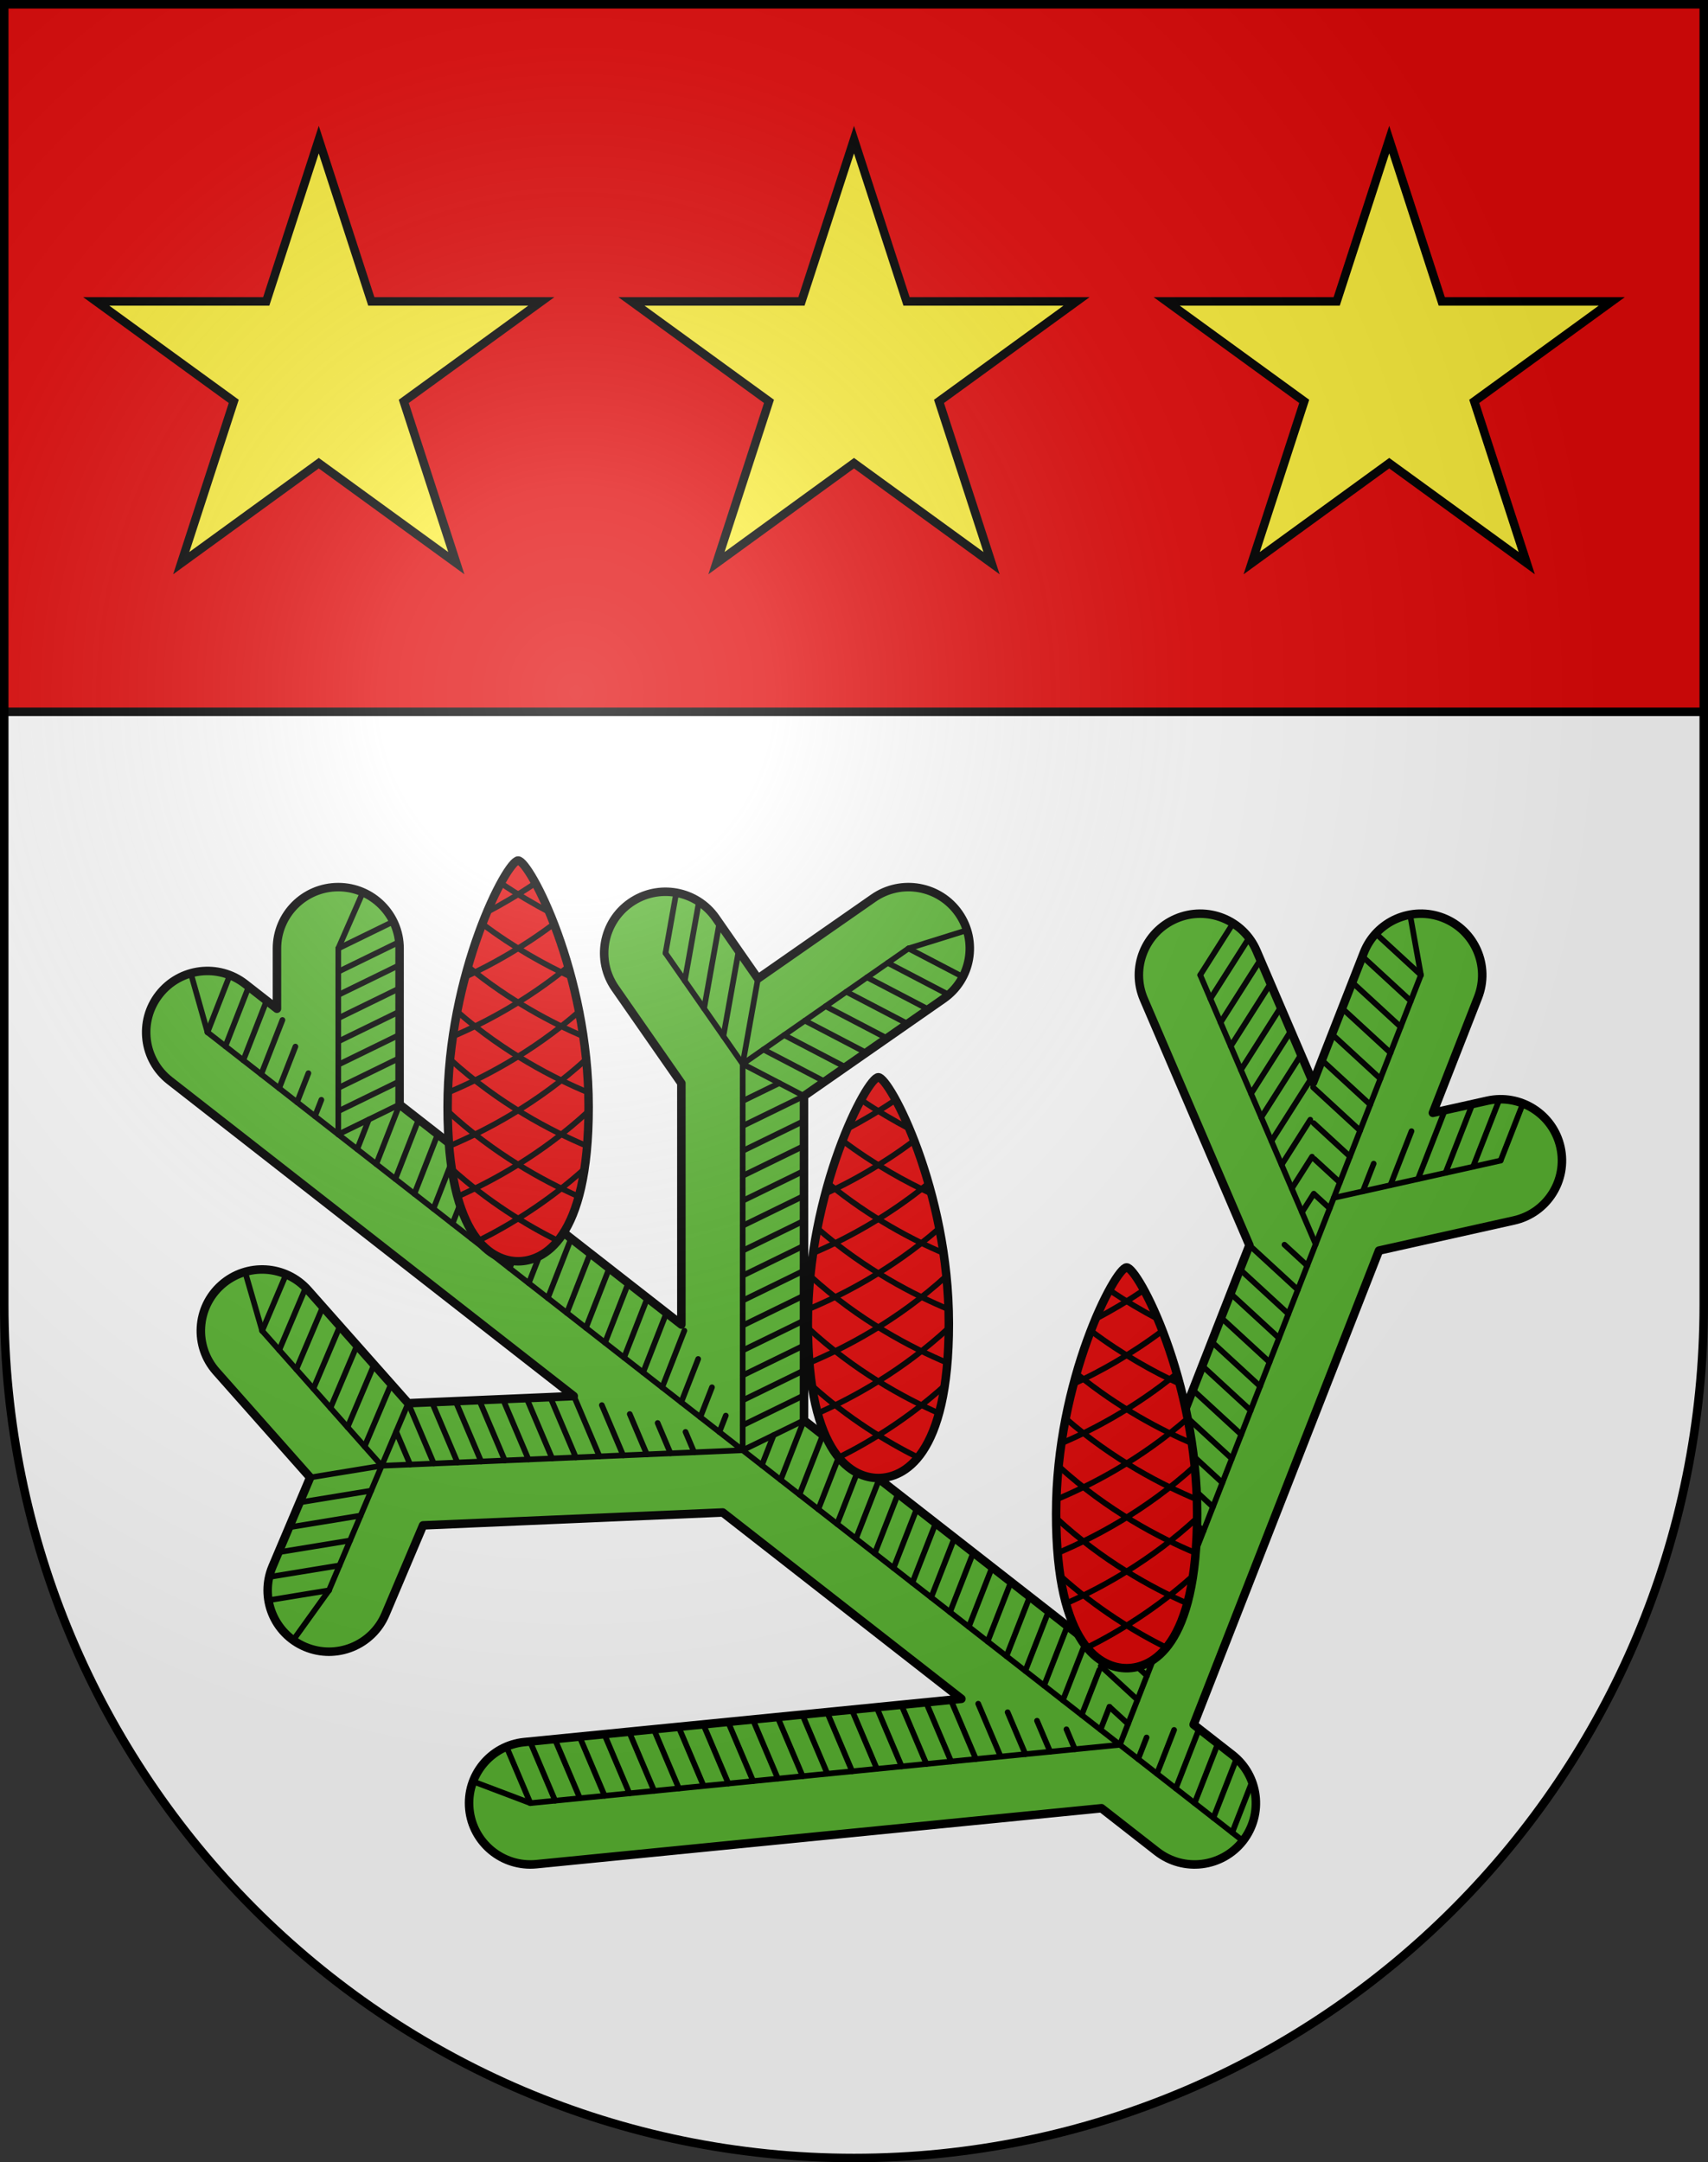 <?xml version="1.0" encoding="UTF-8" standalone="no"?>
<svg
   xmlns:dc="http://purl.org/dc/elements/1.1/"
   xmlns:cc="http://creativecommons.org/ns#"
   xmlns:rdf="http://www.w3.org/1999/02/22-rdf-syntax-ns#"
   xmlns:svg="http://www.w3.org/2000/svg"
   xmlns="http://www.w3.org/2000/svg"
   xmlns:xlink="http://www.w3.org/1999/xlink"
   xmlns:sodipodi="http://sodipodi.sourceforge.net/DTD/sodipodi-0.dtd"
   xmlns:inkscape="http://www.inkscape.org/namespaces/inkscape"
   height="763"
   width="603"
   version="1.0"
   id="svg20"
   sodipodi:version="0.32"
   inkscape:version="0.46"
   sodipodi:docname="La_Praz-coat_of_arms.svg"
   sodipodi:docbase="C:\Documents and Settings\Steve\Bureau\Blason Villages Suisse pour Wikipédia (par Delta-9)"
   inkscape:output_extension="org.inkscape.output.svg.inkscape">
  <rect width="100%" height="100%" fill="#333333" stroke="none"/>
  <defs
     id="defs29"><inkscape:perspective
   sodipodi:type="inkscape:persp3d"
   inkscape:vp_x="0 : 381.5 : 1"
   inkscape:vp_y="0 : 1000 : 0"
   inkscape:vp_z="603 : 381.5 : 1"
   inkscape:persp3d-origin="301.5 : 254.33333 : 1"
   id="perspective28" />
<linearGradient
   id="linearGradient2893">
  <stop
     style="stop-color:#ffffff;stop-opacity:0.314;"
     offset="0"
     id="stop2895" />
  <stop
     id="stop2897"
     offset="0.19"
     style="stop-color:#ffffff;stop-opacity:0.251;" />
  <stop
     style="stop-color:#6b6b6b;stop-opacity:0.125;"
     offset="0.6"
     id="stop2901" />
  <stop
     style="stop-color:#000000;stop-opacity:0.125;"
     offset="1"
     id="stop2899" />
</linearGradient>
<linearGradient
   id="linearGradient2955">
  <stop
     style="stop-color:white;stop-opacity:0;"
     offset="0"
     id="stop2965" />
  <stop
     style="stop-color:black;stop-opacity:0.646;"
     offset="1"
     id="stop2959" />
</linearGradient>
<radialGradient
   inkscape:collect="always"
   xlink:href="#linearGradient2893"
   id="radialGradient3236"
   gradientUnits="userSpaceOnUse"
   gradientTransform="matrix(1.215,1.531577e-24,1.464684e-23,1.267,-839.192,-490.489)"
   cx="858.042"
   cy="579.933"
   fx="858.042"
   fy="579.933"
   r="300" />
<inkscape:perspective
   id="perspective3503"
   inkscape:persp3d-origin="297.63751 : 280.63 : 1"
   inkscape:vp_z="595.27502 : 420.94501 : 1"
   inkscape:vp_y="0 : 1000 : 0"
   inkscape:vp_x="0 : 420.94501 : 1"
   sodipodi:type="inkscape:persp3d" />

	
	
	

	
	

		
		
		
	
		
		
	
			
			
			
		
			
			
		
				
				
				
				
				
				
				
				
				
				
				
				
				
				
				
				
			
				
				
			
				
				
			
				
				
			
					
					
					
					
					
					
					
					
					
					
					
					
					
					
				
					
					
					
					
					
					
					
					
					
					
					
					
					
					
				
					
					
					
					
					
					
					
					
					
					
					
					
					
					
				
					
						
					
						
					
						
					
						
					
						
					
						
					
						
					
						
					
						
					
						
					
						
				
					
						
					
						
					
						
					
						
					
						
					
						
					
						
					
						
					
						
					
						
					
						
				
					
						
					
						
					
						
					
						
					
						
					
						
					
						
					
						
					
						
					
						
					
						
					
						
					
						
					
						
					
						
					
						
					
						
					
						
					
						
					
						
				
					
						
					
						
					
						
					
						
					
						
					
						
				
					
						
					
						
					
						
					
						
					
						
					
						
					
						
				
					
						
					
						
					
						
					
						
					
						
					
						
					
						
					
						
					
						
					
						
					
						
					
						
					
						
					
						
					
						
					
						
					
						
					
						
					
						
					
						
					
						
					
						
					
						
					
						
				
					
						
					
						
					
						
					
						
					
						
					
						
					
						
					
						
				
					
						
					
						
					
						
					
						
					
						
					
						
					
						
					
						
					
						
					
						
					
						
					
						
					
						
					
						
					
						
					
						
					
						
					
						
					
						
					
						
				
					
						
					
						
					
						
					
						
					
						
					
						
					
						
					
						
					
						
					
						
					
						
					
						
					
						
					
						
					
						
					
						
					
						
					
						
					
						
					
						
					
						
					
						
					
						
					
						
					
						
				
					
						
					
						
					
						
					
						
					
						
					
						
					
						
					
						
					
						
				
					
						
					
						
					
						
					
						
					
						
					
						
					
						
					
						
					
						
					
						
					
						
					
						
					
						
				
					
						
					
						
					
						
					
						
					
						
				
					
						
					
						
					
						
					
						
					
						
					
						
					
						
					
						
					
						
					
						
				
					
						
					
						
					
						
					
						
					
						
					
						
					
						
					
						
					
						
					
						
					
						
					
						
					
						
					
						
					
						
				
					
						
					
						
					
						
					
						
					
						
					
						
					
						
					
						
					
						
					
						
				
					
						
					
						
					
						
					
						
					
						
					
						
					
						
					
						
					
						
					
						
					
						
					
						
				<inkscape:perspective
   id="perspective6525"
   inkscape:persp3d-origin="297.63751 : 280.63 : 1"
   inkscape:vp_z="595.27502 : 420.94501 : 1"
   inkscape:vp_y="0 : 1000 : 0"
   inkscape:vp_x="0 : 420.94501 : 1"
   sodipodi:type="inkscape:persp3d" />

	
	
	

	
	

		
		
		
	
		
		
	
			
			
			
		
			
			
		
				
				
				
				
				
				
				
				
				
				
				
				
				
				
				
				
			
				
				
			
				
				
			
				
				
			
					
					
					
					
					
					
					
					
					
					
					
					
					
					
				
					
					
					
					
					
					
					
					
					
					
					
					
					
					
				
					
					
					
					
					
					
					
					
					
					
					
					
					
					
				
					
						
					
						
					
						
					
						
					
						
					
						
					
						
					
						
					
						
					
						
					
						
				
					
						
					
						
					
						
					
						
					
						
					
						
					
						
					
						
					
						
					
						
					
						
				
					
						
					
						
					
						
					
						
					
						
					
						
					
						
					
						
					
						
					
						
					
						
					
						
					
						
					
						
					
						
					
						
					
						
					
						
					
						
					
						
				
					
						
					
						
					
						
					
						
					
						
					
						
				
					
						
					
						
					
						
					
						
					
						
					
						
					
						
				
					
						
					
						
					
						
					
						
					
						
					
						
					
						
					
						
					
						
					
						
					
						
					
						
					
						
					
						
					
						
					
						
					
						
					
						
					
						
					
						
					
						
					
						
					
						
					
						
				
					
						
					
						
					
						
					
						
					
						
					
						
					
						
					
						
				
					
						
					
						
					
						
					
						
					
						
					
						
					
						
					
						
					
						
					
						
					
						
					
						
					
						
					
						
					
						
					
						
					
						
					
						
					
						
					
						
				
					
						
					
						
					
						
					
						
					
						
					
						
					
						
					
						
					
						
					
						
					
						
					
						
					
						
					
						
					
						
					
						
					
						
					
						
					
						
					
						
					
						
					
						
					
						
					
						
					
						
				
					
						
					
						
					
						
					
						
					
						
					
						
					
						
					
						
					
						
				
					
						
					
						
					
						
					
						
					
						
					
						
					
						
					
						
					
						
					
						
					
						
					
						
					
						
				
					
						
					
						
					
						
					
						
					
						
				
					
						
					
						
					
						
					
						
					
						
					
						
					
						
					
						
					
						
					
						
				
					
						
					
						
					
						
					
						
					
						
					
						
					
						
					
						
					
						
					
						
					
						
					
						
					
						
					
						
					
						
				
					
						
					
						
					
						
					
						
					
						
					
						
					
						
					
						
					
						
					
						
				
					
						
					
						
					
						
					
						
					
						
					
						
					
						
					
						
					
						
					
						
					
						
					
						
				</defs>
  <sodipodi:namedview
     inkscape:window-height="968"
     inkscape:window-width="1280"
     inkscape:pageshadow="2"
     inkscape:pageopacity="0.0"
     guidetolerance="10.0"
     gridtolerance="10.0"
     objecttolerance="10.0"
     borderopacity="1.0"
     bordercolor="#666666"
     pagecolor="#ffffff"
     id="base"
     inkscape:zoom="0.92652193"
     inkscape:cx="173.53758"
     inkscape:cy="399.00713"
     inkscape:window-x="1280"
     inkscape:window-y="22"
     inkscape:current-layer="layer2"
     showgrid="false"
     showguides="true"
     inkscape:guide-bbox="true">
    <sodipodi:guide
       orientation="horizontal"
       position="761.5"
       id="guide1885" />
    <sodipodi:guide
       orientation="vertical"
       position="1.5"
       id="guide1887" />
    <sodipodi:guide
       orientation="horizontal"
       position="1.5"
       id="guide1889" />
    <sodipodi:guide
       orientation="vertical"
       position="601.5"
       id="guide1891" />
    <sodipodi:guide
       orientation="vertical"
       position="301.501"
       id="guide1893" />
  </sodipodi:namedview>
  <desc
     id="desc22">Coat of Arms of Canton of Freiburg (Fribourg)</desc>
  <g
     inkscape:groupmode="layer"
     id="layer1"
     inkscape:label="Fond écu"
     style="opacity:1;display:inline"
     sodipodi:insensitive="true">
    <path
       d="M 1.5,1.5 L 1.5,460.369 C 1.5,626.68 135.814,761.5 301.5,761.5 C 467.186,761.5 601.5,626.68 601.5,460.369 L 601.5,1.5 L 1.5,1.5 z"
       id="path6532"
       style="opacity:1;fill:#ffffff;display:inline" />
    <rect
       id="rect5998"
       height="249.688"
       width="600"
       y="1.5"
       x="1.5"
       style="opacity:1;fill:#e20909;display:inline" />
  </g>
  <g
     inkscape:groupmode="layer"
     id="layer2"
     inkscape:label="Meubles"
     style="opacity:1;display:inline"
     sodipodi:insensitive="true">
    <g
       id="g8465">
      <path
         style="fill:#5ab532;stroke:#000000;stroke-width:3;stroke-linecap:round;stroke-linejoin:round"
         d="M 550.919,404.83 C 548.315,393.162 536.747,385.813 525.08,388.415 L 505.865,392.701 L 521.809,351.951 C 526.164,340.818 520.67,328.261 509.538,323.906 C 498.405,319.55 485.849,325.045 481.493,336.177 L 463.563,382.002 L 443.618,335.528 C 438.903,324.542 426.176,319.458 415.19,324.173 C 404.205,328.887 399.121,341.615 403.836,352.601 L 441.097,439.422 L 385.794,580.762 L 283.844,501.187 L 283.844,386.752 L 333.101,352.446 C 342.911,345.614 345.325,332.123 338.493,322.313 C 331.66,312.503 318.17,310.089 308.359,316.922 L 267.59,345.317 L 252.709,323.951 C 245.877,314.141 232.386,311.727 222.576,318.56 C 212.766,325.392 210.352,338.883 217.185,348.693 L 240.553,382.244 L 240.553,467.395 L 141.072,389.747 L 141.072,334.684 C 141.072,322.729 131.381,313.038 119.426,313.038 C 107.471,313.038 97.78,322.729 97.78,334.684 L 97.78,355.955 L 86.567,347.203 C 77.144,339.847 63.541,341.524 56.186,350.948 C 48.831,360.371 50.507,373.974 59.931,381.329 L 202.549,492.648 L 144.123,495.16 L 108.748,455.249 C 100.818,446.304 87.138,445.479 78.192,453.409 C 69.246,461.339 68.422,475.019 76.351,483.966 L 109.501,521.366 L 96.211,552.761 C 91.55,563.77 96.697,576.472 107.705,581.132 C 118.714,585.793 131.416,580.646 136.077,569.637 L 149.357,538.266 L 255.165,533.718 L 339.413,599.475 L 185.118,614.738 C 173.222,615.916 164.532,626.513 165.708,638.41 C 166.885,650.307 177.483,658.997 189.379,657.82 L 388.879,638.087 L 408.424,653.343 C 417.848,660.698 431.45,659.022 438.805,649.598 C 446.161,640.175 444.484,626.573 435.06,619.218 L 421.404,608.557 L 486.849,441.299 L 534.502,430.669 C 546.171,428.065 553.521,416.497 550.919,404.83 z"
         id="path6005" />
      <line
         style="fill:none;stroke:#000000;stroke-width:2;stroke-linecap:round;stroke-linejoin:round"
         x1="438.807"
         y1="649.597"
         x2="73.25"
         y2="364.267"
         id="line6011" />
      <line
         style="fill:none;stroke:#000000;stroke-width:2;stroke-linecap:round;stroke-linejoin:round"
         x1="119.427"
         y1="334.684"
         x2="119.427"
         y2="400.309"
         id="line6013" />
      <line
         style="fill:none;stroke:#000000;stroke-width:2;stroke-linecap:round;stroke-linejoin:round"
         x1="262.2"
         y1="375.45"
         x2="262.2"
         y2="511.749"
         id="line6015" />
      <line
         style="fill:none;stroke:#000000;stroke-width:2;stroke-linecap:round;stroke-linejoin:round"
         x1="320.732"
         y1="334.684"
         x2="262.2"
         y2="375.45"
         id="line6017" />
      <line
         style="fill:none;stroke:#000000;stroke-width:2;stroke-linecap:round;stroke-linejoin:round"
         x1="234.948"
         y1="336.322"
         x2="262.2"
         y2="375.45"
         id="line6019" />
      <line
         style="fill:none;stroke:#000000;stroke-width:2;stroke-linecap:round;stroke-linejoin:round"
         x1="92.551"
         y1="469.609"
         x2="134.759"
         y2="517.229"
         id="line6021" />
      <line
         style="fill:none;stroke:#000000;stroke-width:2;stroke-linecap:round;stroke-linejoin:round"
         x1="134.759"
         y1="517.229"
         x2="262.2"
         y2="511.749"
         id="line6023" />
      <line
         style="fill:none;stroke:#000000;stroke-width:2;stroke-linecap:round;stroke-linejoin:round"
         x1="116.145"
         y1="561.199"
         x2="134.759"
         y2="517.229"
         id="line6025" />
      <line
         style="fill:none;stroke:#000000;stroke-width:2;stroke-linecap:round;stroke-linejoin:round"
         x1="187.25"
         y1="636.279"
         x2="395.369"
         y2="615.693"
         id="line6027" />
      <line
         style="fill:none;stroke:#000000;stroke-width:2;stroke-linecap:round;stroke-linejoin:round"
         x1="501.652"
         y1="344.064"
         x2="395.369"
         y2="615.693"
         id="line6029" />
      <line
         style="fill:none;stroke:#000000;stroke-width:2;stroke-linecap:round;stroke-linejoin:round"
         x1="464.489"
         y1="439.043"
         x2="423.728"
         y2="344.064"
         id="line6031" />
      <line
         style="fill:none;stroke:#000000;stroke-width:2;stroke-linecap:round;stroke-linejoin:round"
         x1="529.792"
         y1="409.541"
         x2="470.892"
         y2="422.679"
         id="line6033" />
      <line
         style="fill:none;stroke:#000000;stroke-width:2;stroke-linecap:round;stroke-linejoin:round"
         x1="119.427"
         y1="400.309"
         x2="141.073"
         y2="389.747"
         id="line6037" />
      <line
         style="fill:none;stroke:#000000;stroke-width:2;stroke-linecap:round;stroke-linejoin:round"
         x1="119.427"
         y1="392.106"
         x2="141.073"
         y2="381.543"
         id="line6039" />
      <line
         style="fill:none;stroke:#000000;stroke-width:2;stroke-linecap:round;stroke-linejoin:round"
         x1="119.427"
         y1="383.903"
         x2="141.073"
         y2="373.339"
         id="line6041" />
      <line
         style="fill:none;stroke:#000000;stroke-width:2;stroke-linecap:round;stroke-linejoin:round"
         x1="119.427"
         y1="375.7"
         x2="141.073"
         y2="365.137"
         id="line6043" />
      <line
         style="fill:none;stroke:#000000;stroke-width:2;stroke-linecap:round;stroke-linejoin:round"
         x1="119.427"
         y1="367.497"
         x2="141.073"
         y2="356.934"
         id="line6045" />
      <line
         style="fill:none;stroke:#000000;stroke-width:2;stroke-linecap:round;stroke-linejoin:round"
         x1="119.427"
         y1="359.294"
         x2="141.073"
         y2="348.73"
         id="line6047" />
      <line
         style="fill:none;stroke:#000000;stroke-width:2;stroke-linecap:round;stroke-linejoin:round"
         x1="119.427"
         y1="351.09"
         x2="141.073"
         y2="340.527"
         id="line6049" />
      <line
         style="fill:none;stroke:#000000;stroke-width:2;stroke-linecap:round;stroke-linejoin:round"
         x1="119.427"
         y1="342.888"
         x2="140.952"
         y2="332.384"
         id="line6051" />
      <line
         style="fill:none;stroke:#000000;stroke-width:2;stroke-linecap:round;stroke-linejoin:round"
         x1="119.427"
         y1="334.684"
         x2="138.884"
         y2="325.189"
         id="line6053" />
      <line
         style="fill:none;stroke:#000000;stroke-width:2;stroke-linecap:round;stroke-linejoin:round"
         x1="119.427"
         y1="334.684"
         x2="128.111"
         y2="314.856"
         id="line6055" />
      <line
         style="fill:none;stroke:#000000;stroke-width:2;stroke-linecap:round;stroke-linejoin:round"
         x1="262.2"
         y1="511.749"
         x2="283.845"
         y2="501.186"
         id="line6059" />
      <line
         style="fill:none;stroke:#000000;stroke-width:2;stroke-linecap:round;stroke-linejoin:round"
         x1="262.2"
         y1="502.946"
         x2="283.845"
         y2="492.382"
         id="line6061" />
      <line
         style="fill:none;stroke:#000000;stroke-width:2;stroke-linecap:round;stroke-linejoin:round"
         x1="262.2"
         y1="494.144"
         x2="283.845"
         y2="483.58"
         id="line6063" />
      <line
         style="fill:none;stroke:#000000;stroke-width:2;stroke-linecap:round;stroke-linejoin:round"
         x1="262.2"
         y1="485.341"
         x2="283.845"
         y2="474.778"
         id="line6065" />
      <line
         style="fill:none;stroke:#000000;stroke-width:2;stroke-linecap:round;stroke-linejoin:round"
         x1="262.2"
         y1="476.539"
         x2="283.845"
         y2="465.976"
         id="line6067" />
      <line
         style="fill:none;stroke:#000000;stroke-width:2;stroke-linecap:round;stroke-linejoin:round"
         x1="262.2"
         y1="467.737"
         x2="283.845"
         y2="457.173"
         id="line6069" />
      <line
         style="fill:none;stroke:#000000;stroke-width:2;stroke-linecap:round;stroke-linejoin:round"
         x1="262.2"
         y1="458.934"
         x2="283.845"
         y2="448.37"
         id="line6071" />
      <line
         style="fill:none;stroke:#000000;stroke-width:2;stroke-linecap:round;stroke-linejoin:round"
         x1="262.2"
         y1="450.131"
         x2="283.845"
         y2="439.567"
         id="line6073" />
      <line
         style="fill:none;stroke:#000000;stroke-width:2;stroke-linecap:round;stroke-linejoin:round"
         x1="262.2"
         y1="441.329"
         x2="283.845"
         y2="430.764"
         id="line6075" />
      <line
         style="fill:none;stroke:#000000;stroke-width:2;stroke-linecap:round;stroke-linejoin:round"
         x1="262.2"
         y1="432.527"
         x2="283.845"
         y2="421.962"
         id="line6077" />
      <line
         style="fill:none;stroke:#000000;stroke-width:2;stroke-linecap:round;stroke-linejoin:round"
         x1="262.2"
         y1="423.724"
         x2="283.845"
         y2="413.159"
         id="line6079" />
      <line
         style="fill:none;stroke:#000000;stroke-width:2;stroke-linecap:round;stroke-linejoin:round"
         x1="262.2"
         y1="414.921"
         x2="283.845"
         y2="404.357"
         id="line6081" />
      <line
         style="fill:none;stroke:#000000;stroke-width:2;stroke-linecap:round;stroke-linejoin:round"
         x1="262.2"
         y1="406.118"
         x2="283.845"
         y2="395.554"
         id="line6083" />
      <line
         style="fill:none;stroke:#000000;stroke-width:2;stroke-linecap:round;stroke-linejoin:round"
         x1="262.2"
         y1="397.316"
         x2="283.845"
         y2="386.752"
         id="line6085" />
      <line
         style="fill:none;stroke:#000000;stroke-width:2;stroke-linecap:round;stroke-linejoin:round"
         x1="262.2"
         y1="388.513"
         x2="275.131"
         y2="382.202"
         id="line6087" />
      <line
         style="fill:none;stroke:#000000;stroke-width:2;stroke-linecap:round;stroke-linejoin:round"
         x1="262.2"
         y1="375.45"
         x2="283.845"
         y2="386.752"
         id="line6091" />
      <line
         style="fill:none;stroke:#000000;stroke-width:2;stroke-linecap:round;stroke-linejoin:round"
         x1="269.516"
         y1="370.354"
         x2="291.162"
         y2="381.656"
         id="line6093" />
      <line
         style="fill:none;stroke:#000000;stroke-width:2;stroke-linecap:round;stroke-linejoin:round"
         x1="276.833"
         y1="365.259"
         x2="298.479"
         y2="376.561"
         id="line6095" />
      <line
         style="fill:none;stroke:#000000;stroke-width:2;stroke-linecap:round;stroke-linejoin:round"
         x1="284.149"
         y1="360.163"
         x2="305.796"
         y2="371.465"
         id="line6097" />
      <line
         style="fill:none;stroke:#000000;stroke-width:2;stroke-linecap:round;stroke-linejoin:round"
         x1="291.466"
         y1="355.067"
         x2="313.111"
         y2="366.369"
         id="line6099" />
      <line
         style="fill:none;stroke:#000000;stroke-width:2;stroke-linecap:round;stroke-linejoin:round"
         x1="298.781"
         y1="349.971"
         x2="320.427"
         y2="361.273"
         id="line6101" />
      <line
         style="fill:none;stroke:#000000;stroke-width:2;stroke-linecap:round;stroke-linejoin:round"
         x1="306.099"
         y1="344.875"
         x2="327.744"
         y2="356.177"
         id="line6103" />
      <line
         style="fill:none;stroke:#000000;stroke-width:2;stroke-linecap:round;stroke-linejoin:round"
         x1="313.416"
         y1="339.78"
         x2="334.94"
         y2="351.019"
         id="line6105" />
      <line
         style="fill:none;stroke:#000000;stroke-width:2;stroke-linecap:round;stroke-linejoin:round"
         x1="320.732"
         y1="334.684"
         x2="339.92"
         y2="344.703"
         id="line6107" />
      <line
         style="fill:none;stroke:#000000;stroke-width:2;stroke-linecap:round;stroke-linejoin:round"
         x1="320.732"
         y1="334.684"
         x2="341.399"
         y2="328.236"
         id="line6109" />
      <line
         style="fill:none;stroke:#000000;stroke-width:2;stroke-linecap:round;stroke-linejoin:round"
         x1="262.2"
         y1="375.45"
         x2="267.591"
         y2="345.317"
         id="line6113" />
      <line
         style="fill:none;stroke:#000000;stroke-width:2;stroke-linecap:round;stroke-linejoin:round"
         x1="255.387"
         y1="365.668"
         x2="260.778"
         y2="335.536"
         id="line6115" />
      <line
         style="fill:none;stroke:#000000;stroke-width:2;stroke-linecap:round;stroke-linejoin:round"
         x1="248.574"
         y1="355.886"
         x2="253.966"
         y2="325.753"
         id="line6117" />
      <line
         style="fill:none;stroke:#000000;stroke-width:2;stroke-linecap:round;stroke-linejoin:round"
         x1="241.761"
         y1="346.103"
         x2="246.758"
         y2="318.176"
         id="line6119" />
      <line
         style="fill:none;stroke:#000000;stroke-width:2;stroke-linecap:round;stroke-linejoin:round"
         x1="234.948"
         y1="336.322"
         x2="238.761"
         y2="315.015"
         id="line6121" />
      <line
         style="fill:none;stroke:#000000;stroke-width:2;stroke-linecap:round;stroke-linejoin:round"
         x1="153.152"
         y1="516.438"
         x2="144.124"
         y2="495.161"
         id="line6125" />
      <line
         style="fill:none;stroke:#000000;stroke-width:2;stroke-linecap:round;stroke-linejoin:round"
         x1="161.509"
         y1="516.079"
         x2="152.48"
         y2="494.8"
         id="line6127" />
      <line
         style="fill:none;stroke:#000000;stroke-width:2;stroke-linecap:round;stroke-linejoin:round"
         x1="144.796"
         y1="516.797"
         x2="139.869"
         y2="505.186"
         id="line6129" />
      <line
         style="fill:none;stroke:#000000;stroke-width:2;stroke-linecap:round;stroke-linejoin:round"
         x1="169.866"
         y1="515.719"
         x2="160.837"
         y2="494.442"
         id="line6131" />
      <line
         style="fill:none;stroke:#000000;stroke-width:2;stroke-linecap:round;stroke-linejoin:round"
         x1="178.223"
         y1="515.36"
         x2="169.194"
         y2="494.081"
         id="line6133" />
      <line
         style="fill:none;stroke:#000000;stroke-width:2;stroke-linecap:round;stroke-linejoin:round"
         x1="186.579"
         y1="515.001"
         x2="177.55"
         y2="493.723"
         id="line6135" />
      <line
         style="fill:none;stroke:#000000;stroke-width:2;stroke-linecap:round;stroke-linejoin:round"
         x1="194.936"
         y1="514.641"
         x2="185.907"
         y2="493.364"
         id="line6137" />
      <line
         style="fill:none;stroke:#000000;stroke-width:2;stroke-linecap:round;stroke-linejoin:round"
         x1="203.293"
         y1="514.284"
         x2="194.264"
         y2="493.005"
         id="line6139" />
      <line
         style="fill:none;stroke:#000000;stroke-width:2;stroke-linecap:round;stroke-linejoin:round"
         x1="211.65"
         y1="513.923"
         x2="202.621"
         y2="492.646"
         id="line6141" />
      <line
         style="fill:none;stroke:#000000;stroke-width:2;stroke-linecap:round;stroke-linejoin:round"
         x1="220.006"
         y1="513.564"
         x2="212.481"
         y2="495.83"
         id="line6143" />
      <line
         style="fill:none;stroke:#000000;stroke-width:2;stroke-linecap:round;stroke-linejoin:round"
         x1="228.363"
         y1="513.205"
         x2="222.328"
         y2="498.984"
         id="line6145" />
      <line
         style="fill:none;stroke:#000000;stroke-width:2;stroke-linecap:round;stroke-linejoin:round"
         x1="236.72"
         y1="512.845"
         x2="232.176"
         y2="502.136"
         id="line6147" />
      <line
         style="fill:none;stroke:#000000;stroke-width:2;stroke-linecap:round;stroke-linejoin:round"
         x1="245.076"
         y1="512.487"
         x2="242.022"
         y2="505.288"
         id="line6149" />
      <line
         style="fill:none;stroke:#000000;stroke-width:2;stroke-linecap:round;stroke-linejoin:round"
         x1="134.759"
         y1="517.229"
         x2="144.124"
         y2="495.161"
         id="line6153" />
      <line
         style="fill:none;stroke:#000000;stroke-width:2;stroke-linecap:round;stroke-linejoin:round"
         x1="128.73"
         y1="510.425"
         x2="138.094"
         y2="488.357"
         id="line6155" />
      <line
         style="fill:none;stroke:#000000;stroke-width:2;stroke-linecap:round;stroke-linejoin:round"
         x1="122.7"
         y1="503.623"
         x2="132.064"
         y2="481.554"
         id="line6157" />
      <line
         style="fill:none;stroke:#000000;stroke-width:2;stroke-linecap:round;stroke-linejoin:round"
         x1="116.67"
         y1="496.82"
         x2="126.034"
         y2="474.751"
         id="line6159" />
      <line
         style="fill:none;stroke:#000000;stroke-width:2;stroke-linecap:round;stroke-linejoin:round"
         x1="110.64"
         y1="490.017"
         x2="120.004"
         y2="467.949"
         id="line6161" />
      <line
         style="fill:none;stroke:#000000;stroke-width:2;stroke-linecap:round;stroke-linejoin:round"
         x1="104.61"
         y1="483.214"
         x2="113.975"
         y2="461.146"
         id="line6163" />
      <line
         style="fill:none;stroke:#000000;stroke-width:2;stroke-linecap:round;stroke-linejoin:round"
         x1="98.58"
         y1="476.412"
         x2="107.928"
         y2="454.383"
         id="line6165" />
      <line
         style="fill:none;stroke:#000000;stroke-width:2;stroke-linecap:round;stroke-linejoin:round"
         x1="92.551"
         y1="469.609"
         x2="101.008"
         y2="449.678"
         id="line6167" />
      <line
         style="fill:none;stroke:#000000;stroke-width:2;stroke-linecap:round;stroke-linejoin:round"
         x1="92.551"
         y1="469.609"
         x2="86.527"
         y2="448.815"
         id="line6169" />
      <line
         style="fill:none;stroke:#000000;stroke-width:2;stroke-linecap:round;stroke-linejoin:round"
         x1="421.744"
         y1="636.279"
         x2="429.975"
         y2="615.246"
         id="line6173" />
      <line
         style="fill:none;stroke:#000000;stroke-width:2;stroke-linecap:round;stroke-linejoin:round"
         x1="415.102"
         y1="631.095"
         x2="423.331"
         y2="610.061"
         id="line6175" />
      <line
         style="fill:none;stroke:#000000;stroke-width:2;stroke-linecap:round;stroke-linejoin:round"
         x1="428.387"
         y1="641.463"
         x2="436.582"
         y2="620.519"
         id="line6177" />
      <line
         style="fill:none;stroke:#000000;stroke-width:2;stroke-linecap:round;stroke-linejoin:round"
         x1="435.029"
         y1="646.648"
         x2="442.037"
         y2="628.74"
         id="line6179" />
      <line
         style="fill:none;stroke:#000000;stroke-width:2;stroke-linecap:round;stroke-linejoin:round"
         x1="408.459"
         y1="625.91"
         x2="414.511"
         y2="610.447"
         id="line6181" />
      <line
         style="fill:none;stroke:#000000;stroke-width:2;stroke-linecap:round;stroke-linejoin:round"
         x1="401.817"
         y1="620.726"
         x2="404.797"
         y2="613.108"
         id="line6183" />
      <line
         style="fill:none;stroke:#000000;stroke-width:2;stroke-linecap:round;stroke-linejoin:round"
         x1="388.533"
         y1="610.357"
         x2="391.692"
         y2="602.28"
         id="line6185" />
      <line
         style="fill:none;stroke:#000000;stroke-width:2;stroke-linecap:round;stroke-linejoin:round"
         x1="381.892"
         y1="605.172"
         x2="388.12"
         y2="589.249"
         id="line6187" />
      <line
         style="fill:none;stroke:#000000;stroke-width:2;stroke-linecap:round;stroke-linejoin:round"
         x1="375.248"
         y1="599.987"
         x2="383.479"
         y2="578.954"
         id="line6189" />
      <line
         style="fill:none;stroke:#000000;stroke-width:2;stroke-linecap:round;stroke-linejoin:round"
         x1="368.607"
         y1="594.802"
         x2="376.836"
         y2="573.769"
         id="line6191" />
      <line
         style="fill:none;stroke:#000000;stroke-width:2;stroke-linecap:round;stroke-linejoin:round"
         x1="361.964"
         y1="589.619"
         x2="370.194"
         y2="568.584"
         id="line6193" />
      <line
         style="fill:none;stroke:#000000;stroke-width:2;stroke-linecap:round;stroke-linejoin:round"
         x1="355.321"
         y1="584.433"
         x2="363.551"
         y2="563.399"
         id="line6195" />
      <line
         style="fill:none;stroke:#000000;stroke-width:2;stroke-linecap:round;stroke-linejoin:round"
         x1="348.68"
         y1="579.249"
         x2="356.91"
         y2="558.216"
         id="line6197" />
      <line
         style="fill:none;stroke:#000000;stroke-width:2;stroke-linecap:round;stroke-linejoin:round"
         x1="342.037"
         y1="574.066"
         x2="350.268"
         y2="553.032"
         id="line6199" />
      <line
         style="fill:none;stroke:#000000;stroke-width:2;stroke-linecap:round;stroke-linejoin:round"
         x1="335.396"
         y1="568.88"
         x2="343.626"
         y2="547.846"
         id="line6201" />
      <line
         style="fill:none;stroke:#000000;stroke-width:2;stroke-linecap:round;stroke-linejoin:round"
         x1="328.753"
         y1="563.696"
         x2="336.983"
         y2="542.662"
         id="line6203" />
      <line
         style="fill:none;stroke:#000000;stroke-width:2;stroke-linecap:round;stroke-linejoin:round"
         x1="322.11"
         y1="558.511"
         x2="330.34"
         y2="537.478"
         id="line6205" />
      <line
         style="fill:none;stroke:#000000;stroke-width:2;stroke-linecap:round;stroke-linejoin:round"
         x1="315.468"
         y1="553.327"
         x2="323.699"
         y2="532.292"
         id="line6207" />
      <line
         style="fill:none;stroke:#000000;stroke-width:2;stroke-linecap:round;stroke-linejoin:round"
         x1="308.826"
         y1="548.142"
         x2="317.056"
         y2="527.108"
         id="line6209" />
      <line
         style="fill:none;stroke:#000000;stroke-width:2;stroke-linecap:round;stroke-linejoin:round"
         x1="302.184"
         y1="542.956"
         x2="310.414"
         y2="521.923"
         id="line6211" />
      <line
         style="fill:none;stroke:#000000;stroke-width:2;stroke-linecap:round;stroke-linejoin:round"
         x1="295.542"
         y1="537.772"
         x2="303.772"
         y2="516.74"
         id="line6213" />
      <line
         style="fill:none;stroke:#000000;stroke-width:2;stroke-linecap:round;stroke-linejoin:round"
         x1="288.9"
         y1="532.589"
         x2="297.13"
         y2="511.555"
         id="line6215" />
      <line
         style="fill:none;stroke:#000000;stroke-width:2;stroke-linecap:round;stroke-linejoin:round"
         x1="282.257"
         y1="527.404"
         x2="290.488"
         y2="506.37"
         id="line6217" />
      <line
         style="fill:none;stroke:#000000;stroke-width:2;stroke-linecap:round;stroke-linejoin:round"
         x1="275.615"
         y1="522.219"
         x2="283.845"
         y2="501.186"
         id="line6219" />
      <line
         style="fill:none;stroke:#000000;stroke-width:2;stroke-linecap:round;stroke-linejoin:round"
         x1="268.973"
         y1="517.035"
         x2="273.128"
         y2="506.416"
         id="line6221" />
      <line
         style="fill:none;stroke:#000000;stroke-width:2;stroke-linecap:round;stroke-linejoin:round"
         x1="253.969"
         y1="505.325"
         x2="256.237"
         y2="499.53"
         id="line6225" />
      <line
         style="fill:none;stroke:#000000;stroke-width:2;stroke-linecap:round;stroke-linejoin:round"
         x1="247.24"
         y1="500.072"
         x2="251.361"
         y2="489.539"
         id="line6227" />
      <line
         style="fill:none;stroke:#000000;stroke-width:2;stroke-linecap:round;stroke-linejoin:round"
         x1="240.51"
         y1="494.82"
         x2="246.486"
         y2="479.549"
         id="line6229" />
      <line
         style="fill:none;stroke:#000000;stroke-width:2;stroke-linecap:round;stroke-linejoin:round"
         x1="233.782"
         y1="489.567"
         x2="241.61"
         y2="469.56"
         id="line6231" />
      <line
         style="fill:none;stroke:#000000;stroke-width:2;stroke-linecap:round;stroke-linejoin:round"
         x1="227.052"
         y1="484.314"
         x2="235.283"
         y2="463.281"
         id="line6233" />
      <line
         style="fill:none;stroke:#000000;stroke-width:2;stroke-linecap:round;stroke-linejoin:round"
         x1="220.322"
         y1="479.063"
         x2="228.553"
         y2="458.029"
         id="line6235" />
      <line
         style="fill:none;stroke:#000000;stroke-width:2;stroke-linecap:round;stroke-linejoin:round"
         x1="213.593"
         y1="473.809"
         x2="221.824"
         y2="452.776"
         id="line6237" />
      <line
         style="fill:none;stroke:#000000;stroke-width:2;stroke-linecap:round;stroke-linejoin:round"
         x1="206.864"
         y1="468.558"
         x2="215.095"
         y2="447.524"
         id="line6239" />
      <line
         style="fill:none;stroke:#000000;stroke-width:2;stroke-linecap:round;stroke-linejoin:round"
         x1="200.135"
         y1="463.305"
         x2="208.366"
         y2="442.271"
         id="line6241" />
      <line
         style="fill:none;stroke:#000000;stroke-width:2;stroke-linecap:round;stroke-linejoin:round"
         x1="193.405"
         y1="458.051"
         x2="201.637"
         y2="437.018"
         id="line6243" />
      <line
         style="fill:none;stroke:#000000;stroke-width:2;stroke-linecap:round;stroke-linejoin:round"
         x1="186.676"
         y1="452.8"
         x2="194.907"
         y2="431.766"
         id="line6245" />
      <line
         style="fill:none;stroke:#000000;stroke-width:2;stroke-linecap:round;stroke-linejoin:round"
         x1="179.947"
         y1="447.547"
         x2="188.178"
         y2="426.514"
         id="line6247" />
      <line
         style="fill:none;stroke:#000000;stroke-width:2;stroke-linecap:round;stroke-linejoin:round"
         x1="173.217"
         y1="442.294"
         x2="181.449"
         y2="421.26"
         id="line6249" />
      <line
         style="fill:none;stroke:#000000;stroke-width:2;stroke-linecap:round;stroke-linejoin:round"
         x1="166.488"
         y1="437.042"
         x2="174.719"
         y2="416.008"
         id="line6251" />
      <line
         style="fill:none;stroke:#000000;stroke-width:2;stroke-linecap:round;stroke-linejoin:round"
         x1="159.759"
         y1="431.79"
         x2="167.99"
         y2="410.756"
         id="line6253" />
      <line
         style="fill:none;stroke:#000000;stroke-width:2;stroke-linecap:round;stroke-linejoin:round"
         x1="153.03"
         y1="426.537"
         x2="161.261"
         y2="405.504"
         id="line6255" />
      <line
         style="fill:none;stroke:#000000;stroke-width:2;stroke-linecap:round;stroke-linejoin:round"
         x1="146.3"
         y1="421.285"
         x2="154.531"
         y2="400.251"
         id="line6257" />
      <line
         style="fill:none;stroke:#000000;stroke-width:2;stroke-linecap:round;stroke-linejoin:round"
         x1="139.571"
         y1="416.032"
         x2="147.802"
         y2="394.998"
         id="line6259" />
      <line
         style="fill:none;stroke:#000000;stroke-width:2;stroke-linecap:round;stroke-linejoin:round"
         x1="132.842"
         y1="410.78"
         x2="141.073"
         y2="389.747"
         id="line6261" />
      <line
         style="fill:none;stroke:#000000;stroke-width:2;stroke-linecap:round;stroke-linejoin:round"
         x1="126.113"
         y1="405.528"
         x2="130.215"
         y2="395.045"
         id="line6263" />
      <line
         style="fill:none;stroke:#000000;stroke-width:2;stroke-linecap:round;stroke-linejoin:round"
         x1="111.197"
         y1="393.885"
         x2="113.464"
         y2="388.09"
         id="line6267" />
      <line
         style="fill:none;stroke:#000000;stroke-width:2;stroke-linecap:round;stroke-linejoin:round"
         x1="104.872"
         y1="388.949"
         x2="108.882"
         y2="378.7"
         id="line6269" />
      <line
         style="fill:none;stroke:#000000;stroke-width:2;stroke-linecap:round;stroke-linejoin:round"
         x1="98.547"
         y1="384.013"
         x2="104.299"
         y2="369.311"
         id="line6271" />
      <line
         style="fill:none;stroke:#000000;stroke-width:2;stroke-linecap:round;stroke-linejoin:round"
         x1="92.223"
         y1="379.076"
         x2="99.717"
         y2="359.924"
         id="line6273" />
      <line
         style="fill:none;stroke:#000000;stroke-width:2;stroke-linecap:round;stroke-linejoin:round"
         x1="85.899"
         y1="374.139"
         x2="94.129"
         y2="353.105"
         id="line6275" />
      <line
         style="fill:none;stroke:#000000;stroke-width:2;stroke-linecap:round;stroke-linejoin:round"
         x1="79.574"
         y1="369.203"
         x2="87.805"
         y2="348.169"
         id="line6277" />
      <line
         style="fill:none;stroke:#000000;stroke-width:2;stroke-linecap:round;stroke-linejoin:round"
         x1="73.25"
         y1="364.267"
         x2="81.139"
         y2="344.106"
         id="line6279" />
      <line
         style="fill:none;stroke:#000000;stroke-width:2;stroke-linecap:round;stroke-linejoin:round"
         x1="73.25"
         y1="364.267"
         x2="67.362"
         y2="343.439"
         id="line6281" />
      <line
         style="fill:none;stroke:#000000;stroke-width:2;stroke-linecap:round;stroke-linejoin:round"
         x1="187.25"
         y1="636.279"
         x2="178.792"
         y2="616.344"
         id="line6285" />
      <line
         style="fill:none;stroke:#000000;stroke-width:2;stroke-linecap:round;stroke-linejoin:round"
         x1="195.988"
         y1="635.415"
         x2="187.132"
         y2="614.542"
         id="line6287" />
      <line
         style="fill:none;stroke:#000000;stroke-width:2;stroke-linecap:round;stroke-linejoin:round"
         x1="204.726"
         y1="634.55"
         x2="195.87"
         y2="613.678"
         id="line6289" />
      <line
         style="fill:none;stroke:#000000;stroke-width:2;stroke-linecap:round;stroke-linejoin:round"
         x1="213.463"
         y1="633.686"
         x2="204.608"
         y2="612.815"
         id="line6291" />
      <line
         style="fill:none;stroke:#000000;stroke-width:2;stroke-linecap:round;stroke-linejoin:round"
         x1="222.202"
         y1="632.823"
         x2="213.346"
         y2="611.95"
         id="line6293" />
      <line
         style="fill:none;stroke:#000000;stroke-width:2;stroke-linecap:round;stroke-linejoin:round"
         x1="230.94"
         y1="631.957"
         x2="222.084"
         y2="611.086"
         id="line6295" />
      <line
         style="fill:none;stroke:#000000;stroke-width:2;stroke-linecap:round;stroke-linejoin:round"
         x1="239.678"
         y1="631.092"
         x2="230.822"
         y2="610.221"
         id="line6297" />
      <line
         style="fill:none;stroke:#000000;stroke-width:2;stroke-linecap:round;stroke-linejoin:round"
         x1="248.416"
         y1="630.23"
         x2="239.56"
         y2="609.357"
         id="line6299" />
      <line
         style="fill:none;stroke:#000000;stroke-width:2;stroke-linecap:round;stroke-linejoin:round"
         x1="257.154"
         y1="629.365"
         x2="248.298"
         y2="608.494"
         id="line6301" />
      <line
         style="fill:none;stroke:#000000;stroke-width:2;stroke-linecap:round;stroke-linejoin:round"
         x1="265.891"
         y1="628.5"
         x2="257.035"
         y2="607.628"
         id="line6303" />
      <line
         style="fill:none;stroke:#000000;stroke-width:2;stroke-linecap:round;stroke-linejoin:round"
         x1="274.629"
         y1="627.636"
         x2="265.774"
         y2="606.763"
         id="line6305" />
      <line
         style="fill:none;stroke:#000000;stroke-width:2;stroke-linecap:round;stroke-linejoin:round"
         x1="283.368"
         y1="626.771"
         x2="274.511"
         y2="605.9"
         id="line6307" />
      <line
         style="fill:none;stroke:#000000;stroke-width:2;stroke-linecap:round;stroke-linejoin:round"
         x1="292.106"
         y1="625.908"
         x2="283.25"
         y2="605.036"
         id="line6309" />
      <line
         style="fill:none;stroke:#000000;stroke-width:2;stroke-linecap:round;stroke-linejoin:round"
         x1="300.843"
         y1="625.043"
         x2="291.988"
         y2="604.171"
         id="line6311" />
      <line
         style="fill:none;stroke:#000000;stroke-width:2;stroke-linecap:round;stroke-linejoin:round"
         x1="309.581"
         y1="624.179"
         x2="300.726"
         y2="603.307"
         id="line6313" />
      <line
         style="fill:none;stroke:#000000;stroke-width:2;stroke-linecap:round;stroke-linejoin:round"
         x1="318.318"
         y1="623.314"
         x2="309.464"
         y2="602.442"
         id="line6315" />
      <line
         style="fill:none;stroke:#000000;stroke-width:2;stroke-linecap:round;stroke-linejoin:round"
         x1="327.058"
         y1="622.451"
         x2="318.201"
         y2="601.579"
         id="line6317" />
      <line
         style="fill:none;stroke:#000000;stroke-width:2;stroke-linecap:round;stroke-linejoin:round"
         x1="335.795"
         y1="621.586"
         x2="326.939"
         y2="600.714"
         id="line6319" />
      <line
         style="fill:none;stroke:#000000;stroke-width:2;stroke-linecap:round;stroke-linejoin:round"
         x1="344.533"
         y1="620.721"
         x2="335.677"
         y2="599.849"
         id="line6321" />
      <line
         style="fill:none;stroke:#000000;stroke-width:2;stroke-linecap:round;stroke-linejoin:round"
         x1="353.271"
         y1="619.857"
         x2="345.354"
         y2="601.2"
         id="line6323" />
      <line
         style="fill:none;stroke:#000000;stroke-width:2;stroke-linecap:round;stroke-linejoin:round"
         x1="362.008"
         y1="618.994"
         x2="355.732"
         y2="604.201"
         id="line6325" />
      <line
         style="fill:none;stroke:#000000;stroke-width:2;stroke-linecap:round;stroke-linejoin:round"
         x1="370.747"
         y1="618.128"
         x2="366.114"
         y2="607.211"
         id="line6327" />
      <line
         style="fill:none;stroke:#000000;stroke-width:2;stroke-linecap:round;stroke-linejoin:round"
         x1="379.484"
         y1="617.265"
         x2="376.497"
         y2="610.223"
         id="line6329" />
      <line
         style="fill:none;stroke:#000000;stroke-width:2;stroke-linecap:round;stroke-linejoin:round"
         x1="187.25"
         y1="636.279"
         x2="167.004"
         y2="628.617"
         id="line6331" />
      <line
         style="fill:none;stroke:#000000;stroke-width:2;stroke-linecap:round;stroke-linejoin:round"
         x1="134.759"
         y1="517.229"
         x2="109.502"
         y2="521.367"
         id="line6335" />
      <line
         style="fill:none;stroke:#000000;stroke-width:2;stroke-linecap:round;stroke-linejoin:round"
         x1="131.037"
         y1="526.023"
         x2="105.779"
         y2="530.161"
         id="line6337" />
      <line
         style="fill:none;stroke:#000000;stroke-width:2;stroke-linecap:round;stroke-linejoin:round"
         x1="127.314"
         y1="534.817"
         x2="102.056"
         y2="538.955"
         id="line6339" />
      <line
         style="fill:none;stroke:#000000;stroke-width:2;stroke-linecap:round;stroke-linejoin:round"
         x1="123.591"
         y1="543.611"
         x2="98.334"
         y2="547.748"
         id="line6341" />
      <line
         style="fill:none;stroke:#000000;stroke-width:2;stroke-linecap:round;stroke-linejoin:round"
         x1="119.868"
         y1="552.405"
         x2="95.018"
         y2="556.476"
         id="line6343" />
      <line
         style="fill:none;stroke:#000000;stroke-width:2;stroke-linecap:round;stroke-linejoin:round"
         x1="116.145"
         y1="561.199"
         x2="94.781"
         y2="564.699"
         id="line6345" />
      <line
         style="fill:none;stroke:#000000;stroke-width:2;stroke-linecap:round;stroke-linejoin:round"
         x1="116.145"
         y1="561.199"
         x2="103.509"
         y2="578.777"
         id="line6347" />
      <line
         style="fill:none;stroke:#000000;stroke-width:2;stroke-linecap:round;stroke-linejoin:round"
         x1="481.14"
         y1="420.393"
         x2="484.966"
         y2="410.616"
         id="line6351" />
      <line
         style="fill:none;stroke:#000000;stroke-width:2;stroke-linecap:round;stroke-linejoin:round"
         x1="490.869"
         y1="418.223"
         x2="498.327"
         y2="399.162"
         id="line6353" />
      <line
         style="fill:none;stroke:#000000;stroke-width:2;stroke-linecap:round;stroke-linejoin:round"
         x1="500.601"
         y1="416.052"
         x2="510.108"
         y2="391.754"
         id="line6355" />
      <line
         style="fill:none;stroke:#000000;stroke-width:2;stroke-linecap:round;stroke-linejoin:round"
         x1="510.331"
         y1="413.882"
         x2="519.838"
         y2="389.584"
         id="line6357" />
      <line
         style="fill:none;stroke:#000000;stroke-width:2;stroke-linecap:round;stroke-linejoin:round"
         x1="520.062"
         y1="411.712"
         x2="529.381"
         y2="387.896"
         id="line6359" />
      <line
         style="fill:none;stroke:#000000;stroke-width:2;stroke-linecap:round;stroke-linejoin:round"
         x1="529.792"
         y1="409.541"
         x2="537.68"
         y2="389.382"
         id="line6361" />
      <line
         style="fill:none;stroke:#000000;stroke-width:2;stroke-linecap:round;stroke-linejoin:round"
         x1="391.697"
         y1="602.301"
         x2="398.25"
         y2="608.329"
         id="line6365" />
      <line
         style="fill:none;stroke:#000000;stroke-width:2;stroke-linecap:round;stroke-linejoin:round"
         x1="388.596"
         y1="587.875"
         x2="401.58"
         y2="599.818"
         id="line6367" />
      <line
         style="fill:none;stroke:#000000;stroke-width:2;stroke-linecap:round;stroke-linejoin:round"
         x1="387.817"
         y1="575.586"
         x2="404.91"
         y2="591.307"
         id="line6369" />
      <line
         style="fill:none;stroke:#000000;stroke-width:2;stroke-linecap:round;stroke-linejoin:round"
         x1="391.149"
         y1="567.078"
         x2="408.24"
         y2="582.797"
         id="line6371" />
      <line
         style="fill:none;stroke:#000000;stroke-width:2;stroke-linecap:round;stroke-linejoin:round"
         x1="394.479"
         y1="558.567"
         x2="411.57"
         y2="574.287"
         id="line6373" />
      <line
         style="fill:none;stroke:#000000;stroke-width:2;stroke-linecap:round;stroke-linejoin:round"
         x1="397.808"
         y1="550.056"
         x2="414.9"
         y2="565.777"
         id="line6375" />
      <line
         style="fill:none;stroke:#000000;stroke-width:2;stroke-linecap:round;stroke-linejoin:round"
         x1="401.137"
         y1="541.546"
         x2="418.231"
         y2="557.266"
         id="line6377" />
      <line
         style="fill:none;stroke:#000000;stroke-width:2;stroke-linecap:round;stroke-linejoin:round"
         x1="404.468"
         y1="533.036"
         x2="421.561"
         y2="548.756"
         id="line6379" />
      <line
         style="fill:none;stroke:#000000;stroke-width:2;stroke-linecap:round;stroke-linejoin:round"
         x1="407.797"
         y1="524.526"
         x2="424.89"
         y2="540.247"
         id="line6381" />
      <line
         style="fill:none;stroke:#000000;stroke-width:2;stroke-linecap:round;stroke-linejoin:round"
         x1="411.127"
         y1="516.015"
         x2="428.22"
         y2="531.736"
         id="line6383" />
      <line
         style="fill:none;stroke:#000000;stroke-width:2;stroke-linecap:round;stroke-linejoin:round"
         x1="414.458"
         y1="507.503"
         x2="431.55"
         y2="523.225"
         id="line6385" />
      <line
         style="fill:none;stroke:#000000;stroke-width:2;stroke-linecap:round;stroke-linejoin:round"
         x1="417.787"
         y1="498.994"
         x2="434.88"
         y2="514.714"
         id="line6387" />
      <line
         style="fill:none;stroke:#000000;stroke-width:2;stroke-linecap:round;stroke-linejoin:round"
         x1="421.117"
         y1="490.483"
         x2="438.21"
         y2="506.204"
         id="line6389" />
      <line
         style="fill:none;stroke:#000000;stroke-width:2;stroke-linecap:round;stroke-linejoin:round"
         x1="424.448"
         y1="481.972"
         x2="441.54"
         y2="497.694"
         id="line6391" />
      <line
         style="fill:none;stroke:#000000;stroke-width:2;stroke-linecap:round;stroke-linejoin:round"
         x1="427.777"
         y1="473.462"
         x2="444.869"
         y2="489.183"
         id="line6393" />
      <line
         style="fill:none;stroke:#000000;stroke-width:2;stroke-linecap:round;stroke-linejoin:round"
         x1="431.108"
         y1="464.953"
         x2="448.2"
         y2="480.673"
         id="line6395" />
      <line
         style="fill:none;stroke:#000000;stroke-width:2;stroke-linecap:round;stroke-linejoin:round"
         x1="434.439"
         y1="456.443"
         x2="451.53"
         y2="472.163"
         id="line6397" />
      <line
         style="fill:none;stroke:#000000;stroke-width:2;stroke-linecap:round;stroke-linejoin:round"
         x1="437.768"
         y1="447.932"
         x2="454.859"
         y2="463.652"
         id="line6399" />
      <line
         style="fill:none;stroke:#000000;stroke-width:2;stroke-linecap:round;stroke-linejoin:round"
         x1="441.098"
         y1="439.421"
         x2="458.191"
         y2="455.142"
         id="line6401" />
      <line
         style="fill:none;stroke:#000000;stroke-width:2;stroke-linecap:round;stroke-linejoin:round"
         x1="453.463"
         y1="439.22"
         x2="461.521"
         y2="446.632"
         id="line6403" />
      <line
         style="fill:none;stroke:#000000;stroke-width:2;stroke-linecap:round;stroke-linejoin:round"
         x1="464.208"
         y1="421.595"
         x2="469.435"
         y2="426.403"
         id="line6407" />
      <line
         style="fill:none;stroke:#000000;stroke-width:2;stroke-linecap:round;stroke-linejoin:round"
         x1="464.005"
         y1="408.969"
         x2="473.014"
         y2="417.255"
         id="line6409" />
      <line
         style="fill:none;stroke:#000000;stroke-width:2;stroke-linecap:round;stroke-linejoin:round"
         x1="463.793"
         y1="396.332"
         x2="476.594"
         y2="408.106"
         id="line6411" />
      <line
         style="fill:none;stroke:#000000;stroke-width:2;stroke-linecap:round;stroke-linejoin:round"
         x1="463.593"
         y1="383.707"
         x2="480.174"
         y2="398.956"
         id="line6413" />
      <line
         style="fill:none;stroke:#000000;stroke-width:2;stroke-linecap:round;stroke-linejoin:round"
         x1="466.661"
         y1="374.087"
         x2="483.754"
         y2="389.808"
         id="line6415" />
      <line
         style="fill:none;stroke:#000000;stroke-width:2;stroke-linecap:round;stroke-linejoin:round"
         x1="470.241"
         y1="364.938"
         x2="487.333"
         y2="380.659"
         id="line6417" />
      <line
         style="fill:none;stroke:#000000;stroke-width:2;stroke-linecap:round;stroke-linejoin:round"
         x1="473.82"
         y1="355.789"
         x2="490.913"
         y2="371.51"
         id="line6419" />
      <line
         style="fill:none;stroke:#000000;stroke-width:2;stroke-linecap:round;stroke-linejoin:round"
         x1="477.4"
         y1="346.641"
         x2="494.493"
         y2="362.361"
         id="line6421" />
      <line
         style="fill:none;stroke:#000000;stroke-width:2;stroke-linecap:round;stroke-linejoin:round"
         x1="480.981"
         y1="337.491"
         x2="498.072"
         y2="353.212"
         id="line6423" />
      <line
         style="fill:none;stroke:#000000;stroke-width:2;stroke-linecap:round;stroke-linejoin:round"
         x1="485.722"
         y1="329.412"
         x2="501.652"
         y2="344.064"
         id="line6425" />
      <line
         style="fill:none;stroke:#000000;stroke-width:2;stroke-linecap:round;stroke-linejoin:round"
         x1="501.652"
         y1="344.064"
         x2="497.824"
         y2="322.759"
         id="line6427" />
      <line
         style="fill:none;stroke:#000000;stroke-width:2;stroke-linecap:round;stroke-linejoin:round"
         x1="459.653"
         y1="427.773"
         x2="463.824"
         y2="421.212"
         id="line6431" />
      <line
         style="fill:none;stroke:#000000;stroke-width:2;stroke-linecap:round;stroke-linejoin:round"
         x1="456.061"
         y1="419.403"
         x2="463.202"
         y2="408.166"
         id="line6433" />
      <line
         style="fill:none;stroke:#000000;stroke-width:2;stroke-linecap:round;stroke-linejoin:round"
         x1="452.468"
         y1="411.031"
         x2="462.582"
         y2="395.121"
         id="line6435" />
      <line
         style="fill:none;stroke:#000000;stroke-width:2;stroke-linecap:round;stroke-linejoin:round"
         x1="448.875"
         y1="402.661"
         x2="462.938"
         y2="380.54"
         id="line6437" />
      <line
         style="fill:none;stroke:#000000;stroke-width:2;stroke-linecap:round;stroke-linejoin:round"
         x1="445.282"
         y1="394.289"
         x2="459.345"
         y2="372.169"
         id="line6439" />
      <line
         style="fill:none;stroke:#000000;stroke-width:2;stroke-linecap:round;stroke-linejoin:round"
         x1="441.691"
         y1="385.919"
         x2="455.753"
         y2="363.798"
         id="line6441" />
      <line
         style="fill:none;stroke:#000000;stroke-width:2;stroke-linecap:round;stroke-linejoin:round"
         x1="438.098"
         y1="377.548"
         x2="452.16"
         y2="355.428"
         id="line6443" />
      <line
         style="fill:none;stroke:#000000;stroke-width:2;stroke-linecap:round;stroke-linejoin:round"
         x1="434.506"
         y1="369.177"
         x2="448.567"
         y2="347.056"
         id="line6445" />
      <line
         style="fill:none;stroke:#000000;stroke-width:2;stroke-linecap:round;stroke-linejoin:round"
         x1="430.912"
         y1="360.806"
         x2="444.975"
         y2="338.686"
         id="line6447" />
      <line
         style="fill:none;stroke:#000000;stroke-width:2;stroke-linecap:round;stroke-linejoin:round"
         x1="427.32"
         y1="352.434"
         x2="440.967"
         y2="330.969"
         id="line6449" />
      <line
         style="fill:none;stroke:#000000;stroke-width:2;stroke-linecap:round;stroke-linejoin:round"
         x1="423.728"
         y1="344.064"
         x2="435.342"
         y2="325.796"
         id="line6451" />
      <path
         id="path6457"
         d="M 397.754,447.242 C 393.785,447.242 372.861,486.925 372.861,534.184 C 372.861,581.443 389.094,588.659 397.754,588.659 C 406.411,588.659 422.646,581.444 422.646,534.184 C 422.646,486.924 401.722,447.242 397.754,447.242 z"
         style="fill:#e20909;stroke:#000000;stroke-width:3;stroke-linecap:round;stroke-linejoin:round" />
      <path
         style="fill:none;stroke:#000000;stroke-width:2"
         id="path2853_6_"
         d="M 411.768,581.41 C 400.644,575.857 387.198,567.667 374.305,556.043" />
      <path
         style="fill:none;stroke:#000000;stroke-width:2"
         id="path2855_6_"
         d="M 419.178,565.823 C 406.618,560.279 389.205,550.773 372.867,535.657" />
      <path
         style="fill:none;stroke:#000000;stroke-width:2"
         id="path2857_6_"
         d="M 422.116,548.016 C 409.634,542.787 391.126,533.235 373.718,517.37" />
      <path
         style="fill:none;stroke:#000000;stroke-width:2"
         id="path2859_6_"
         d="M 422.57,529.131 C 410.675,524.191 393.093,515.25 376.219,500.529" />
      <path
         style="fill:none;stroke:#000000;stroke-width:2"
         id="path2861_6_"
         d="M 420.79,509.313 C 409.899,504.637 394.883,496.828 380.038,484.686" />
      <path
         style="fill:none;stroke:#000000;stroke-width:2"
         id="path2863_6_"
         d="M 416.466,488.313 C 407.448,484.145 396.365,478.077 385.098,469.584" />
      <path
         style="fill:none;stroke:#000000;stroke-width:2"
         id="path2865_6_"
         d="M 408.737,465.433 C 403.383,462.631 397.583,459.244 391.626,455.19" />
      <path
         style="fill:none;stroke:#000000;stroke-width:2"
         id="path2853_5_"
         d="M 421.202,556.042 C 408.31,567.666 394.862,575.856 383.739,581.409" />
      <path
         style="fill:none;stroke:#000000;stroke-width:2"
         id="path2855_5_"
         d="M 422.64,535.657 C 406.302,550.773 388.889,560.279 376.328,565.823" />
      <path
         style="fill:none;stroke:#000000;stroke-width:2"
         id="path2857_5_"
         d="M 421.788,517.37 C 404.38,533.235 385.873,542.787 373.39,548.016" />
      <path
         style="fill:none;stroke:#000000;stroke-width:2"
         id="path2859_5_"
         d="M 419.287,500.53 C 402.413,515.251 384.831,524.191 372.937,529.132" />
      <path
         style="fill:none;stroke:#000000;stroke-width:2"
         id="path2861_5_"
         d="M 415.469,484.686 C 400.624,496.828 385.608,504.637 374.717,509.313" />
      <path
         style="fill:none;stroke:#000000;stroke-width:2"
         id="path2863_5_"
         d="M 410.408,469.584 C 399.142,478.076 388.058,484.145 379.041,488.313" />
      <path
         style="fill:none;stroke:#000000;stroke-width:2"
         id="path2865_5_"
         d="M 403.881,455.19 C 397.924,459.244 392.123,462.631 386.771,465.433" />
      <path
         id="path6477"
         d="M 310.089,380.14 C 306.121,380.14 285.196,419.823 285.196,467.083 C 285.196,514.342 301.43,521.557 310.089,521.557 C 318.748,521.557 334.981,514.342 334.981,467.083 C 334.981,419.823 314.057,380.14 310.089,380.14 z"
         style="fill:#e20909;stroke:#000000;stroke-width:3;stroke-linecap:round;stroke-linejoin:round" />
      <path
         style="fill:none;stroke:#000000;stroke-width:2"
         id="path2853_3_"
         d="M 324.104,514.308 C 312.98,508.755 299.534,500.565 286.641,488.941" />
      <path
         style="fill:none;stroke:#000000;stroke-width:2"
         id="path2855_3_"
         d="M 331.514,498.721 C 318.953,493.177 301.54,483.671 285.202,468.556" />
      <path
         style="fill:none;stroke:#000000;stroke-width:2"
         id="path2857_3_"
         d="M 334.452,480.915 C 321.969,475.685 303.462,466.133 286.054,450.268" />
      <path
         style="fill:none;stroke:#000000;stroke-width:2"
         id="path2859_4_"
         d="M 334.904,462.03 C 323.01,457.091 305.428,448.149 288.554,433.428" />
      <path
         style="fill:none;stroke:#000000;stroke-width:2"
         id="path2861_4_"
         d="M 333.125,442.211 C 322.235,437.535 307.218,429.726 292.374,417.584" />
      <path
         style="fill:none;stroke:#000000;stroke-width:2"
         id="path2863_4_"
         d="M 328.801,421.212 C 319.783,417.043 308.699,410.975 297.433,402.484" />
      <path
         style="fill:none;stroke:#000000;stroke-width:2"
         id="path2865_3_"
         d="M 321.072,398.332 C 315.718,395.53 309.918,392.143 303.961,388.088" />
      <path
         style="fill:none;stroke:#000000;stroke-width:2"
         id="path2853_2_"
         d="M 333.538,488.941 C 320.645,500.565 307.198,508.755 296.074,514.308" />
      <path
         style="fill:none;stroke:#000000;stroke-width:2"
         id="path2855_2_"
         d="M 334.975,468.556 C 318.637,483.671 301.224,493.177 288.664,498.721" />
      <path
         style="fill:none;stroke:#000000;stroke-width:2"
         id="path2857_2_"
         d="M 334.124,450.268 C 316.716,466.133 298.208,475.685 285.726,480.915" />
      <path
         style="fill:none;stroke:#000000;stroke-width:2"
         id="path2859_2_"
         d="M 331.622,433.428 C 314.749,448.149 297.167,457.09 285.272,462.03" />
      <path
         style="fill:none;stroke:#000000;stroke-width:2"
         id="path2861_2_"
         d="M 327.804,417.584 C 312.96,429.726 297.943,437.535 287.052,442.211" />
      <path
         style="fill:none;stroke:#000000;stroke-width:2"
         id="path2863_2_"
         d="M 322.744,402.484 C 311.477,410.975 300.393,417.043 291.376,421.212" />
      <path
         style="fill:none;stroke:#000000;stroke-width:2"
         id="path2865_2_"
         d="M 316.217,388.089 C 310.259,392.143 304.458,395.53 299.106,398.333" />
      <path
         id="path6497"
         d="M 182.921,303.658 C 178.953,303.658 158.028,343.342 158.028,390.602 C 158.028,437.862 174.262,445.077 182.921,445.077 C 191.579,445.077 207.813,437.862 207.813,390.602 C 207.813,343.342 186.889,303.658 182.921,303.658 z"
         style="fill:#e20909;stroke:#000000;stroke-width:3;stroke-linecap:round;stroke-linejoin:round" />
      <path
         style="fill:none;stroke:#000000;stroke-width:2"
         id="path2853_4_"
         d="M 196.936,437.827 C 185.812,432.274 172.364,424.084 159.473,412.46" />
      <path
         style="fill:none;stroke:#000000;stroke-width:2"
         id="path2855_4_"
         d="M 204.346,422.241 C 191.785,416.697 174.373,407.191 158.034,392.074" />
      <path
         style="fill:none;stroke:#000000;stroke-width:2"
         id="path2857_4_"
         d="M 207.284,404.434 C 194.802,399.205 176.294,389.652 158.886,373.787" />
      <path
         style="fill:none;stroke:#000000;stroke-width:2"
         id="path2859_3_"
         d="M 207.737,385.549 C 195.842,380.608 178.261,371.667 161.387,356.945" />
      <path
         style="fill:none;stroke:#000000;stroke-width:2"
         id="path2861_3_"
         d="M 205.958,365.729 C 195.066,361.054 180.05,353.245 165.206,341.103" />
      <path
         style="fill:none;stroke:#000000;stroke-width:2"
         id="path2863_3_"
         d="M 201.633,344.73 C 192.616,340.562 181.531,334.493 170.264,326.003" />
      <path
         style="fill:none;stroke:#000000;stroke-width:2"
         id="path2865_4_"
         d="M 193.904,321.851 C 188.551,319.048 182.75,315.661 176.793,311.607" />
      <path
         style="fill:none;stroke:#000000;stroke-width:2"
         id="path2853_1_"
         d="M 206.369,412.459 C 193.478,424.083 180.03,432.273 168.906,437.826" />
      <path
         style="fill:none;stroke:#000000;stroke-width:2"
         id="path2855_1_"
         d="M 207.808,392.074 C 191.469,407.191 174.057,416.696 161.496,422.241" />
      <path
         style="fill:none;stroke:#000000;stroke-width:2"
         id="path2857_1_"
         d="M 206.956,373.786 C 189.548,389.651 171.04,399.204 158.558,404.433" />
      <path
         style="fill:none;stroke:#000000;stroke-width:2"
         id="path2859_1_"
         d="M 204.455,356.946 C 187.581,371.668 169.999,380.609 158.104,385.55" />
      <path
         style="fill:none;stroke:#000000;stroke-width:2"
         id="path2861_1_"
         d="M 200.636,341.103 C 185.792,353.245 170.776,361.055 159.884,365.729" />
      <path
         style="fill:none;stroke:#000000;stroke-width:2"
         id="path2863_1_"
         d="M 195.577,326.003 C 184.31,334.493 173.226,340.562 164.208,344.73" />
      <path
         style="fill:none;stroke:#000000;stroke-width:2"
         id="path2865_1_"
         d="M 189.048,311.607 C 183.09,315.661 177.29,319.048 171.937,321.851" />
    </g>
    <line
       y2="251.188"
       x2="601.498"
       y1="251.188"
       x1="1.5"
       id="line2592"
       style="fill:none;stroke:#000000;stroke-width:3" />
    <g
       id="g8734">
      <polygon
         transform="translate(-3.8e-2,-4.5e-2)"
         points="301.534,49.32 320.084,106.404 380.104,106.404 331.548,141.684 350.097,198.769 301.534,163.489 252.979,198.769 271.523,141.684 222.968,106.404 282.989,106.404 301.534,49.32 "
         stroke-miterlimit="20"
         id="polygon2528"
         style="fill:#fcef3c;stroke:#000000;stroke-width:3;stroke-miterlimit:20" />
      <polygon
         transform="translate(-3.8e-2,-4.5e-2)"
         points="112.578,49.32 131.124,106.404 191.146,106.404 142.585,141.684 161.138,198.769 112.578,163.489 64.02,198.769 82.564,141.684 34.009,106.404 94.03,106.404 112.578,49.32 "
         stroke-miterlimit="20"
         id="polygon2528_4_"
         style="fill:#fcef3c;stroke:#000000;stroke-width:3;stroke-miterlimit:20" />
      <polygon
         transform="translate(-3.8e-2,-4.5e-2)"
         points="509.045,106.404 569.063,106.404 520.508,141.684 539.055,198.769 490.496,163.489 441.937,198.769 460.483,141.684 411.927,106.404 471.947,106.404 490.496,49.32 509.045,106.404 "
         stroke-miterlimit="20"
         id="polygon2528_6_"
         style="fill:#fcef3c;stroke:#000000;stroke-width:3;stroke-miterlimit:20" />
    </g>
  </g>
  <g
     inkscape:groupmode="layer"
     id="layer3"
     inkscape:label="Reflet final"
     style="display:inline"
     sodipodi:insensitive="true">
    <path
       style="fill:url(#radialGradient3236);fill-opacity:1"
       d="M 1.5,1.5 L 1.5,460.368 C 1.5,626.679 135.815,761.5 301.5,761.5 C 467.185,761.5 601.5,626.679 601.5,460.368 L 601.5,1.5 L 1.5,1.5 z "
       id="path2346" />
  </g>
  <g
     inkscape:groupmode="layer"
     id="layer4"
     inkscape:label="Contour final"
     style="display:inline"
     sodipodi:insensitive="true">
    <path
       style="fill:none;fill-opacity:1;stroke:#000000;stroke-width:3;stroke-miterlimit:4;stroke-dasharray:none;stroke-opacity:1"
       d="M 1.5,1.5 L 1.5,460.368 C 1.5,626.679 135.815,761.5 301.5,761.5 C 467.185,761.5 601.5,626.679 601.5,460.368 L 601.5,1.5 L 1.5,1.5 z "
       id="path3239" />
  </g>
</svg>

